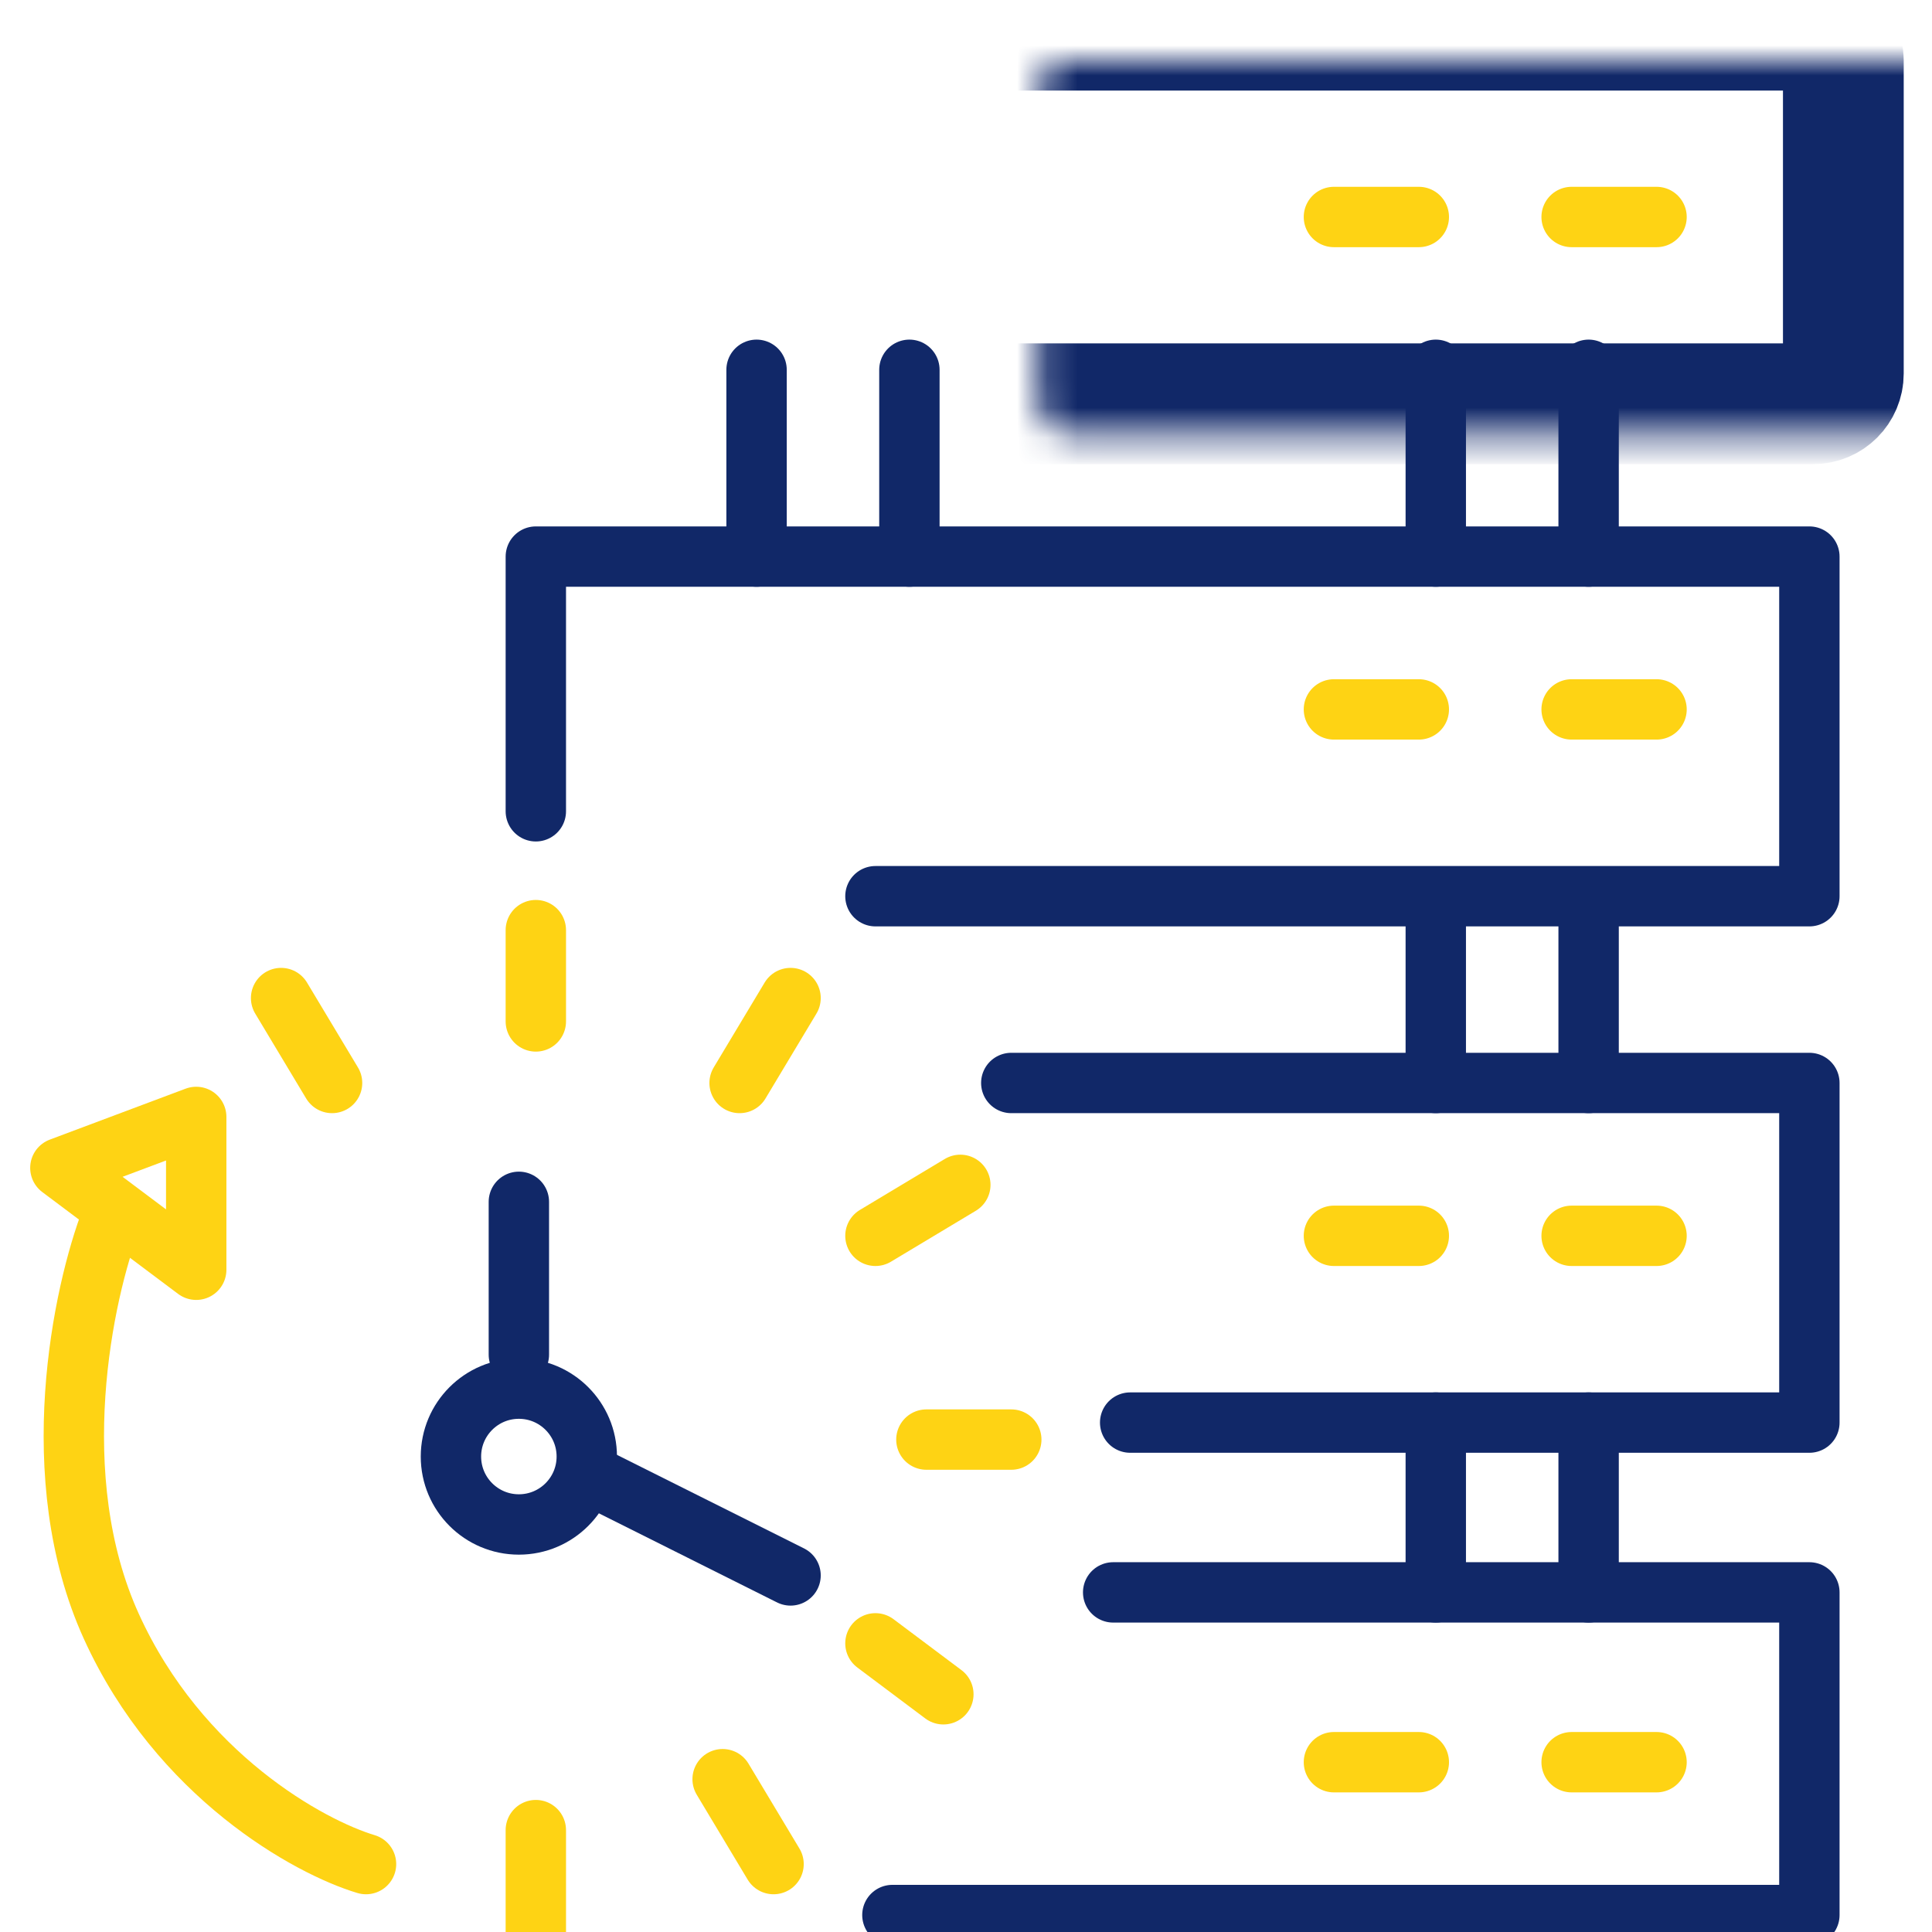 <svg width="64" height="64" viewBox="0 0 64 64" fill="none" xmlns="http://www.w3.org/2000/svg">
<g clip-path="url(#clip0_353_141)">
<path d="M44.188 7.188H47" stroke="#FED314" stroke-width="2" stroke-linecap="round" stroke-linejoin="round"/>
<path d="M44.188 23.5H47" stroke="#FED314" stroke-width="2" stroke-linecap="round" stroke-linejoin="round"/>
<path d="M44.188 40.938H47" stroke="#FED314" stroke-width="2" stroke-linecap="round" stroke-linejoin="round"/>
<path d="M44.188 58.375H47" stroke="#FED314" stroke-width="2" stroke-linecap="round" stroke-linejoin="round"/>
<path d="M52.062 7.188H54.875" stroke="#FED314" stroke-width="2" stroke-linecap="round" stroke-linejoin="round"/>
<path d="M52.062 23.5H54.875" stroke="#FED314" stroke-width="2" stroke-linecap="round" stroke-linejoin="round"/>
<path d="M52.062 40.938H54.875" stroke="#FED314" stroke-width="2" stroke-linecap="round" stroke-linejoin="round"/>
<path d="M52.062 58.375H54.875" stroke="#FED314" stroke-width="2" stroke-linecap="round" stroke-linejoin="round"/>
<path d="M17.188 39.812V44.875M19.438 48.812L26.188 52.188" stroke="#112868" stroke-width="2" stroke-linecap="round" stroke-linejoin="round"/>
<path d="M2 38.688L4.25 40.375L6.5 42.062V37L2 38.688Z" stroke="#FED314" stroke-width="2" stroke-linecap="round" stroke-linejoin="round"/>
<path d="M3.688 40.375C2.75 42.812 1.438 48.925 3.688 53.875C5.938 58.825 10.25 61.188 12.125 61.75" stroke="#FED314" stroke-width="2" stroke-linecap="round" stroke-linejoin="round"/>
<mask id="path-12-inside-1_353_141" fill="white">
<rect x="17.188" y="1" width="43.875" height="12.375" rx="1"/>
</mask>
<rect x="17.188" y="1" width="43.875" height="12.375" rx="1" stroke="#112868" stroke-width="4" stroke-linejoin="bevel" mask="url(#path-12-inside-1_353_141)"/>
<path d="M17.75 26.875V18.438H59.938V29.688H29M33.5 35.875H59.938V47.125H37.438M36.875 52.75H59.938V63.438H29.562" stroke="#112868" stroke-width="2" stroke-linecap="round" stroke-linejoin="round"/>
<path d="M17.75 60.625V64M23.938 58.938L25.625 61.75M29 54.438L31.25 56.125M30.688 47.688H33.5M29 40.938L31.812 39.25M24.5 35.875L26.188 33.062M17.75 33.836V30.812M11 35.875L9.312 33.062" stroke="#FED314" stroke-width="2" stroke-linecap="round" stroke-linejoin="round"/>
<circle cx="17.188" cy="48.25" r="2.25" stroke="#112868" stroke-width="2"/>
<path d="M52.625 12.25V18.438" stroke="#112868" stroke-width="2" stroke-linecap="round" stroke-linejoin="round"/>
<path d="M47.562 12.25V18.438" stroke="#112868" stroke-width="2" stroke-linecap="round" stroke-linejoin="round"/>
<path d="M30.125 12.25V18.438" stroke="#112868" stroke-width="2" stroke-linecap="round" stroke-linejoin="round"/>
<path d="M25.062 12.25V18.438" stroke="#112868" stroke-width="2" stroke-linecap="round" stroke-linejoin="round"/>
<path d="M52.625 30.25L52.625 35.875" stroke="#112868" stroke-width="2" stroke-linecap="round" stroke-linejoin="round"/>
<path d="M47.562 30.25V35.875" stroke="#112868" stroke-width="2" stroke-linecap="round" stroke-linejoin="round"/>
<path d="M52.625 47.125L52.625 52.75" stroke="#112868" stroke-width="2" stroke-linecap="round" stroke-linejoin="round"/>
<path d="M47.562 47.125V52.75" stroke="#112868" stroke-width="2" stroke-linecap="round" stroke-linejoin="round"/>
</g>
<defs>
<clipPath id="clip0_353_141">
<rect width="64" height="64" fill="white"/>
</clipPath>
</defs>
</svg>
